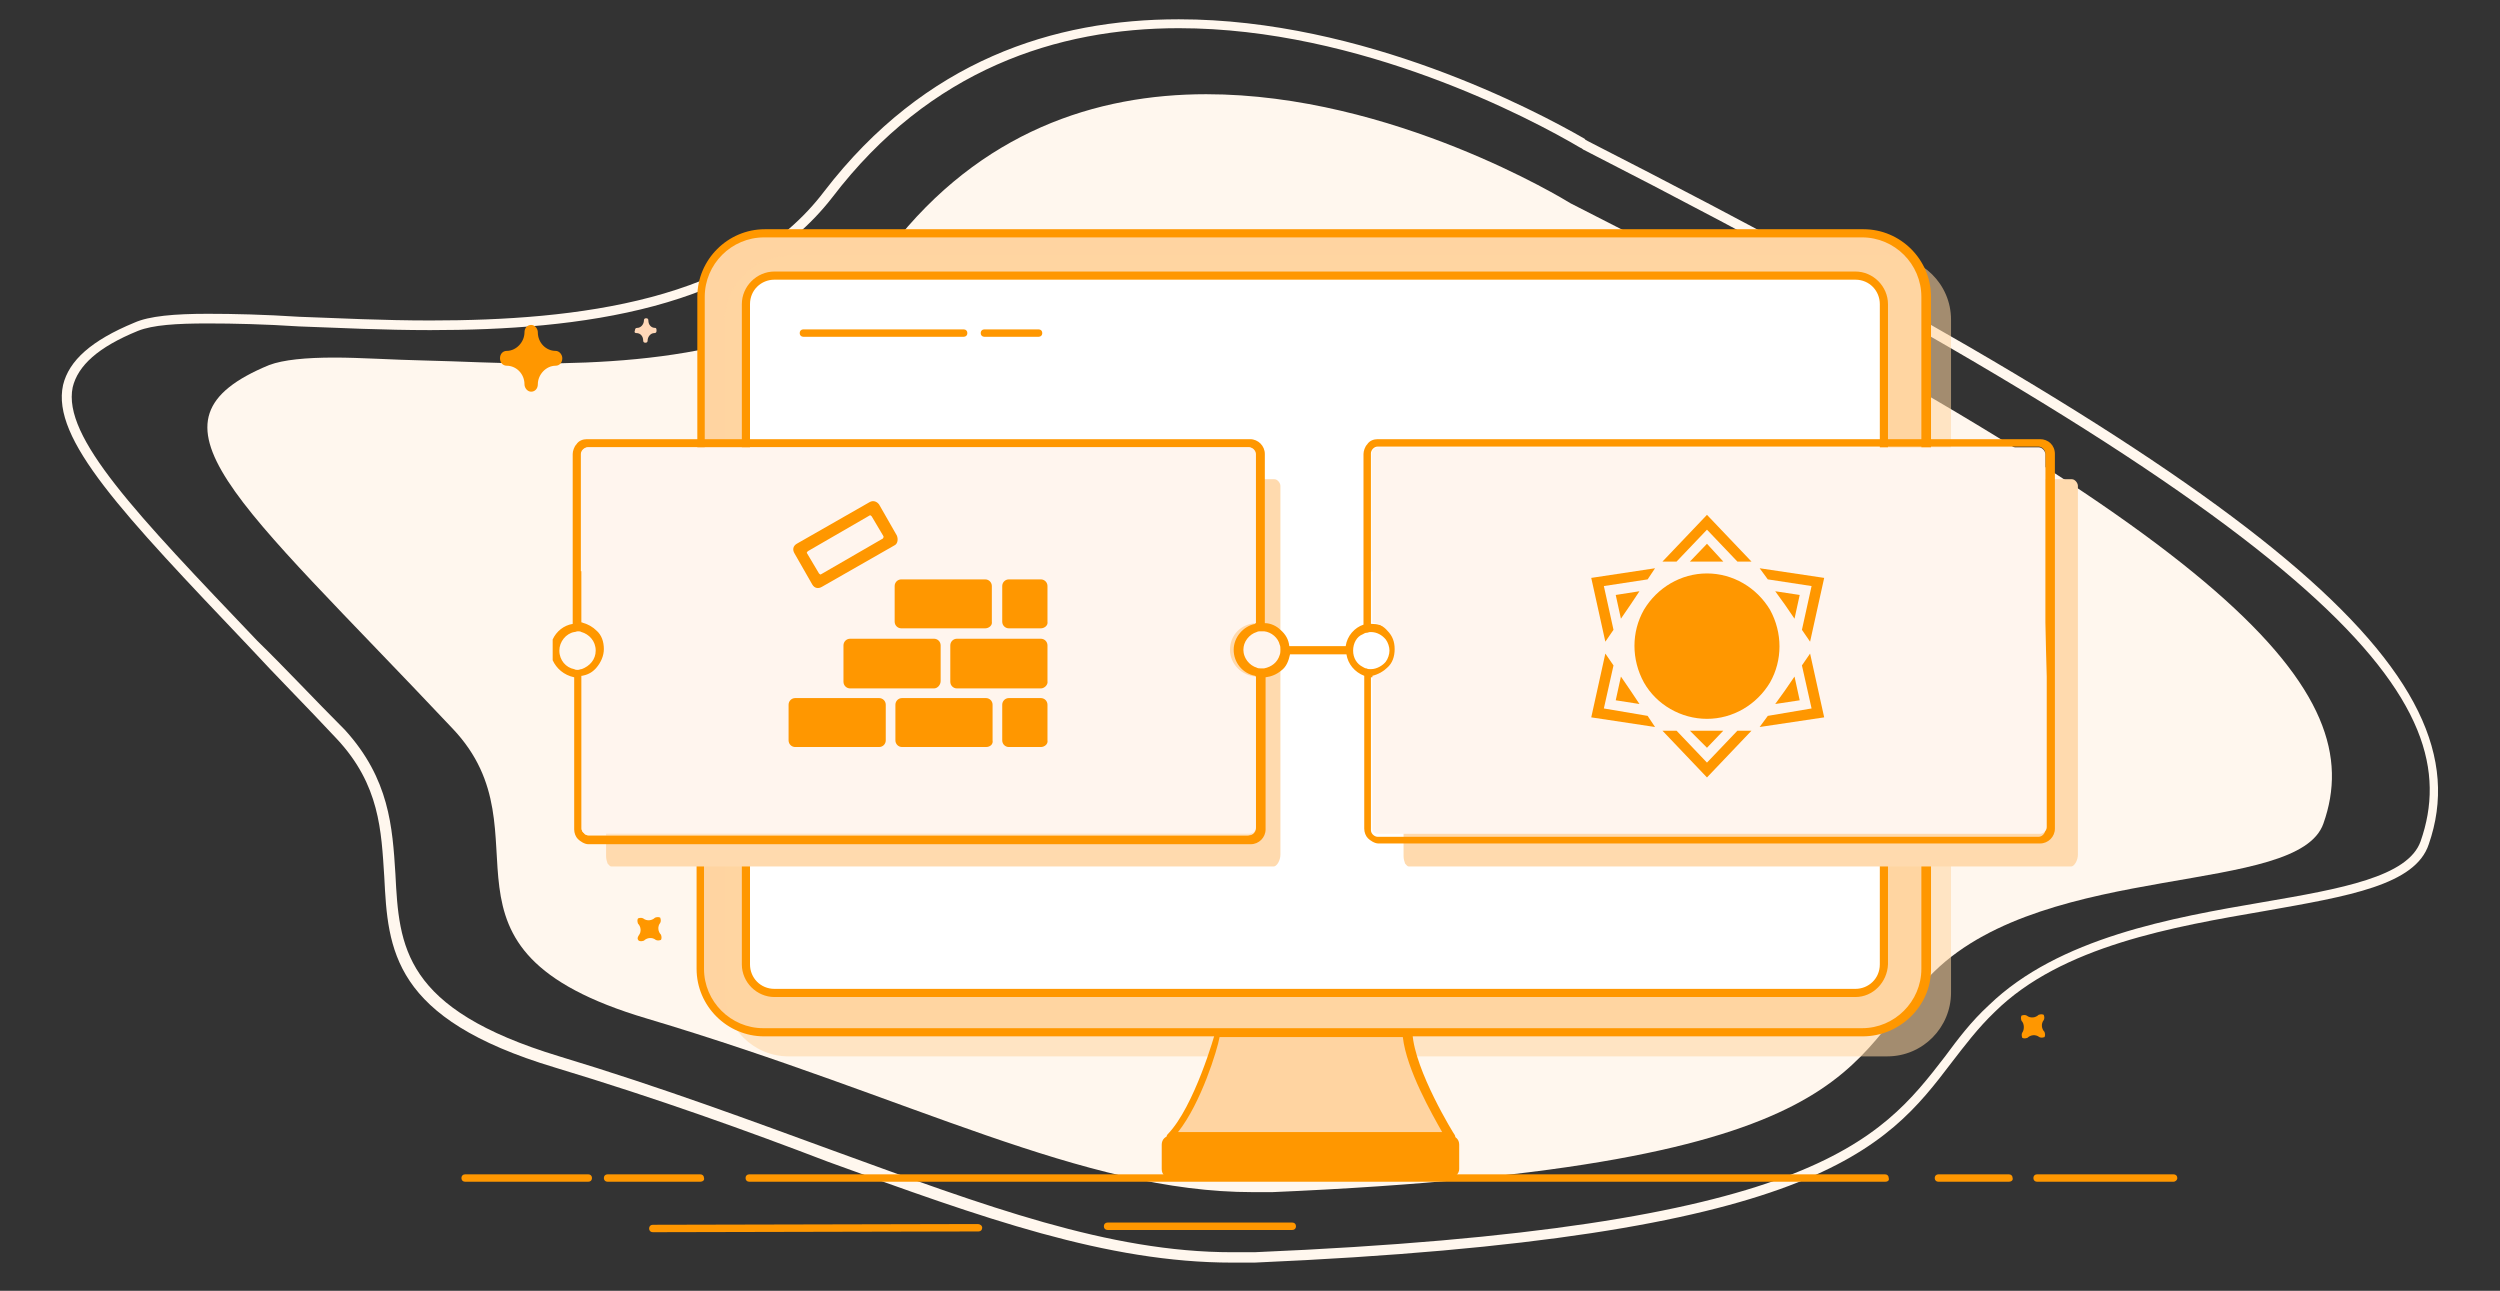 <?xml version="1.0" encoding="utf-8"?>
<!-- Generator: Adobe Illustrator 21.0.2, SVG Export Plug-In . SVG Version: 6.00 Build 0)  -->
<svg version="1.1" id="Layer_1" xmlns="http://www.w3.org/2000/svg" xmlns:xlink="http://www.w3.org/1999/xlink" x="0px" y="0px"
	 viewBox="0 0 337 174" style="enable-background:new 0 0 337 174;" xml:space="preserve">
<rect x="0" y="0" width="337" height="174" fill="#333333" stroke="none"/>
<style type="text/css">
	.st0{fill:#FFF7EE;}
	.st1{fill:#FF9700;}
	.st2{fill:#FFD4A1;}
	.st3{opacity:0.55;fill:#FFD4A1;}
	.st4{fill:#FFFFFF;}
	.st5{fill:#FFD8B8;}
	.st6{fill:none;}
	.st7{fill:#FFDAAE;}
	.st8{fill:#FFF5EE;}
</style>
<title>design-module</title>
<desc>Created with Sketch.</desc>
<g>
	<g>
		<g transform="translate(21 15)">
			<path class="st0" d="M137.9-12.4c-16.8,0-34.2,5.5-47.8,23.2C78.9,25.6,56.8,28.2,37,28.2c-6.3,0-12.3-0.3-17.7-0.5
				c-4.6-0.3-8.8-0.4-12.3-0.4c-4.5,0-7.9,0.3-9.9,1.2c-5.8,2.4-8.8,5.1-9.6,8.4c-1.6,7.3,8,17.3,25.1,35.3
				c3.5,3.8,7.6,7.9,11.8,12.4c5.8,6.2,6,12.4,6.4,18.6c0.5,9.8,1,19.1,23,25.7c13.9,4.2,26.1,8.6,36.8,12.7
				c20.9,7.6,37.6,13.6,54.5,13.6c1,0,2,0,3,0c75.7-3.3,85.1-15.3,94-27c1.7-2.2,3.5-4.6,5.8-6.8c9-8.9,24.2-11.5,36.4-13.6
				c11.3-2,20.3-3.5,22.1-9c8-23-21.6-47.9-113.4-94.8c-0.1-0.1-0.3-0.1-0.4-0.3C186-0.1,162.8-12.4,137.9-12.4 M37,29.5
				c20,0,42.4-2.7,54.2-17.9c13.2-17.3,30.4-22.8,46.7-22.8c24.5,0,47.5,12.2,54.1,16.1c0.3,0.1,0.4,0.3,0.5,0.3
				c102.6,52.5,119.3,74.6,112.8,93.2c-1.7,4.8-10.7,6.4-21.2,8.2c-12.3,2.1-27.6,4.8-37,13.9c-2.4,2.2-4.2,4.6-5.9,6.9
				c-8.8,11.4-17.9,23.2-93.1,26.4c-1,0-2,0-3,0c-16.6,0-33.2-6.2-53.8-13.7c-10.7-3.9-23-8.5-36.9-12.7
				c-21.1-6.4-21.6-14.8-22.1-24.6c-0.4-6.3-0.8-12.8-6.8-19.4c-4.2-4.2-8.1-8.4-11.8-12C-2.7,54.2-12.6,43.9-11.2,37.2
				c0.7-2.9,3.4-5.4,8.8-7.6c2-0.8,5.2-1,9.4-1c3.5,0,7.7,0.1,12.3,0.4C24.7,29.2,30.7,29.5,37,29.5"/>
		</g>
		<path class="st0" d="M162.6,12.7c-14.8,0-30.4,5-42.5,20.6c-10.3,13.2-30,15.7-47.9,15.7c-5.1,0-10.2-0.3-14.8-0.4
			c-4.6-0.1-8.8-0.4-12.3-0.4c-3.9,0-6.9,0.3-8.8,1C17.9,56.8,31.6,67,61,98.2c13.6,14.3-5.5,29.7,26.2,39.1
			c35.9,10.7,58.6,23.4,81.7,23.4c0.9,0,1.8,0,2.6,0c81-3.5,76.7-17.8,89.3-29.8c15.4-14.9,49-10.1,52.4-19.9
			c6.3-17.8-11.5-38-101.5-83.6C210.9,26.9,187.7,12.7,162.6,12.7"/>
	</g>
	<g>
		<g>
			<path class="st1" d="M254.1,159.3H101c-0.3,0-0.5-0.2-0.5-0.5c0-0.3,0.2-0.5,0.5-0.5h153.1c0.3,0,0.5,0.2,0.5,0.5
				C254.7,159.1,254.5,159.3,254.1,159.3z"/>
		</g>
		<g>
			<path class="st1" d="M79.3,159.3H62.7c-0.3,0-0.5-0.2-0.5-0.5c0-0.3,0.2-0.5,0.5-0.5h16.6c0.3,0,0.5,0.2,0.5,0.5
				C79.8,159.1,79.6,159.3,79.3,159.3z"/>
		</g>
		<g>
			<path class="st1" d="M94.4,159.3H81.9c-0.3,0-0.5-0.2-0.5-0.5c0-0.3,0.2-0.5,0.5-0.5h12.5c0.3,0,0.5,0.2,0.5,0.5
				C95,159.1,94.7,159.3,94.4,159.3z"/>
		</g>
		<g>
			<path class="st1" d="M270.8,159.3h-9.5c-0.3,0-0.5-0.2-0.5-0.5c0-0.3,0.2-0.5,0.5-0.5h9.5c0.3,0,0.5,0.2,0.5,0.5
				C271.4,159.1,271.1,159.3,270.8,159.3z"/>
		</g>
		<g>
			<path class="st1" d="M293,159.3h-18.4c-0.3,0-0.5-0.2-0.5-0.5c0-0.3,0.2-0.5,0.5-0.5H293c0.3,0,0.5,0.2,0.5,0.5
				C293.5,159.1,293.2,159.3,293,159.3z"/>
		</g>
	</g>
	<path class="st2" d="M94.4,66.2V39.9c0-4.7,3.8-8.6,8.6-8.6h33.2h5.4h5.3h104.2c4.7,0,8.6,3.8,8.6,8.6v90.7c0,4.7-3.8,8.6-8.6,8.6
		H103c-4.7,0-8.6-3.8-8.6-8.6V84.3V71.6"/>
	<path class="st3" d="M97.7,69.5V43.1c0-4.7,3.8-8.6,8.6-8.6h33.2h5.4h5.3h104.2c4.7,0,8.6,3.8,8.6,8.6v90.7c0,4.7-3.8,8.6-8.6,8.6
		H106.3c-4.7,0-8.6-3.8-8.6-8.6V87.6V74.8"/>
	<path class="st1" d="M251.1,139.7H103c-5,0-9.1-4.1-9.1-9.1v-59c0-0.3,0.2-0.5,0.5-0.5c0.3,0,0.5,0.2,0.5,0.5v59c0,4.4,3.6,8,8,8
		h148.1c4.4,0,8-3.6,8-8V40c0-4.4-3.6-8-8-8H103c-4.4,0-8,3.6-8,8v26.3c0,0.3-0.2,0.5-0.5,0.5c-0.3,0-0.5-0.2-0.5-0.5V40
		c0-5,4.1-9.1,9.1-9.1h148.1c5,0,9.1,4.1,9.1,9.1v90.7C260.3,135.6,256.1,139.7,251.1,139.7z"/>
	<g>
		<path class="st4" d="M250.1,133.9H104.4c-2.1,0-3.8-1.8-3.8-3.8V41c0-2.1,1.8-3.8,3.8-3.8h145.7c2.1,0,3.8,1.8,3.8,3.8V130
			C253.8,132.1,252.2,133.9,250.1,133.9z"/>
		<path class="st1" d="M250.1,134.4H104.4c-2.4,0-4.4-2-4.4-4.4V41c0-2.4,2-4.4,4.4-4.4h145.7c2.4,0,4.4,2,4.4,4.4V130
			C254.4,132.4,252.5,134.4,250.1,134.4z M104.4,37.7c-1.8,0-3.3,1.4-3.3,3.3V130c0,1.8,1.4,3.3,3.3,3.3h145.7
			c1.8,0,3.3-1.4,3.3-3.3V41c0-1.8-1.4-3.3-3.3-3.3H104.4z"/>
	</g>
	<g>
		<path class="st1" d="M195.5,158.8h-37.7c-0.7,0-1.2-0.5-1.2-1.2v-3.3c0-0.7,0.5-1.2,1.2-1.2h37.7c0.7,0,1.2,0.5,1.2,1.2v3.3
			C196.7,158.2,196.1,158.8,195.5,158.8z"/>
	</g>
	<g>
		<path class="st2" d="M164.1,139.1c0,0-2.7,10.1-6.5,13.9h37.7c0,0-5.5-8.8-5.7-13.9H164.1z"/>
		<path class="st1" d="M195.5,153.7h-37.7c-0.2,0-0.4-0.1-0.5-0.3c-0.1-0.2,0-0.4,0.1-0.5c3.6-3.7,6.4-13.6,6.4-13.7
			c0.1-0.2,0.3-0.4,0.5-0.4h25.6c0.3,0,0.5,0.2,0.5,0.5c0.3,5,5.6,13.6,5.7,13.7c0.1,0.2,0.1,0.3,0,0.5
			C195.8,153.6,195.6,153.7,195.5,153.7z M158.8,152.6h35.6c-1.3-2.3-4.8-8.4-5.3-12.8h-24.7C164.1,141.5,161.9,148.7,158.8,152.6z"
			/>
	</g>
	<g>
		<path class="st1" d="M129.9,45.4h-21.6c-0.3,0-0.5-0.2-0.5-0.5c0-0.3,0.2-0.5,0.5-0.5h21.6c0.3,0,0.5,0.2,0.5,0.5
			C130.4,45.2,130.2,45.4,129.9,45.4z"/>
	</g>
	<g>
		<path class="st1" d="M140,45.4h-7.3c-0.3,0-0.5-0.2-0.5-0.5c0-0.3,0.2-0.5,0.5-0.5h7.3c0.3,0,0.5,0.2,0.5,0.5
			C140.5,45.2,140.3,45.4,140,45.4z"/>
	</g>
	<path id="Fill-176_1_" class="st1" d="M174.2,164.8h-24.9c-0.3,0-0.5,0.2-0.5,0.5c0,0.3,0.2,0.5,0.5,0.5h24.9
		c0.3,0,0.5-0.2,0.5-0.5C174.7,165,174.5,164.8,174.2,164.8"/>
	<path id="Fill-177_1_" class="st1" d="M131.8,165L88,165.1c-0.3,0-0.5,0.2-0.5,0.5s0.2,0.5,0.5,0.5l43.9-0.1c0.3,0,0.5-0.2,0.5-0.5
		S132.1,165,131.8,165"/>
	<path id="Fill-203_1_" class="st1" d="M272.6,139.2c-0.1,0.2-0.1,0.4,0,0.7c0.2,0.1,0.4,0.1,0.7,0c0.4-0.4,1.1-0.5,1.6-0.1
		c0.2,0.1,0.4,0.1,0.7,0c0.1-0.2,0.1-0.4,0-0.7c-0.4-0.4-0.5-1.1-0.1-1.6c0.1-0.2,0.1-0.4,0-0.7c-0.2-0.1-0.4-0.1-0.7,0
		c-0.4,0.4-1.1,0.5-1.6,0.1c-0.2-0.1-0.4-0.1-0.7,0c-0.1,0.2-0.1,0.4,0,0.7C272.9,138,272.9,138.8,272.6,139.2"/>
	<path id="Fill-204_1_" class="st1" d="M86.1,126.8c0.2,0.1,0.4,0.1,0.7,0c0.4-0.4,1.1-0.5,1.6-0.1c0.2,0.1,0.4,0.1,0.7,0
		c0.1-0.2,0.1-0.4,0-0.7c-0.4-0.4-0.5-1.1-0.1-1.6c0.1-0.2,0.1-0.4,0-0.7c-0.2-0.1-0.4-0.1-0.7,0c-0.4,0.4-1.1,0.5-1.6,0.1
		c-0.2-0.1-0.4-0.1-0.7,0c-0.1,0.2-0.1,0.4,0,0.7c0.4,0.4,0.5,1.1,0.1,1.6C85.9,126.4,85.9,126.6,86.1,126.8"/>
	<path id="Fill-205_1_" class="st1" d="M68.3,49.3c1.3,0,2.4,1.1,2.4,2.5c0,0.5,0.4,1,0.9,1c0.5,0,0.9-0.4,0.9-1
		c0-1.3,1.1-2.5,2.4-2.5c0.5,0,0.9-0.4,0.9-1c0-0.5-0.4-1-0.9-1c-1.3,0-2.4-1.1-2.4-2.5c0-0.5-0.4-1-0.9-1c-0.5,0-0.9,0.4-0.9,1
		c0,1.3-1.1,2.5-2.4,2.5c-0.5,0-0.9,0.4-0.9,1C67.4,49,67.9,49.3,68.3,49.3"/>
	<path id="Fill-208_1_" class="st5" d="M85.8,44.9c0.5,0,0.9,0.4,0.9,1c0,0.2,0.1,0.3,0.3,0.3c0.2,0,0.3-0.1,0.3-0.3
		c0-0.5,0.4-1,0.9-1c0.2,0,0.3-0.1,0.3-0.3s0-0.4-0.2-0.4c-0.5,0-0.9-0.4-0.9-1c0-0.2-0.1-0.3-0.3-0.3s-0.3,0.1-0.3,0.3
		c0,0.5-0.4,1-0.9,1c-0.2,0-0.3,0.1-0.3,0.3C85.5,44.7,85.5,44.9,85.8,44.9"/>
	<g>
		<g>
			<path class="st6" d="M166.5,87.6c0-1.8,1.2-3.2,2.9-3.5V62.5v-1.3c0-0.4-0.4-0.9-0.9-0.9H79.2c-0.4,0-0.9,0.4-0.9,0.9v22.7
				c0.8,0.1,1.5,0.5,2.1,1.1c0.7,0.7,1,1.5,1,2.5c0,1-0.3,1.9-1,2.5c-0.5,0.5-1.2,1-2.1,1.1v20.5c0,0.4,0.4,0.9,0.9,0.9h1.2h88.1
				c0.4,0,0.9-0.4,0.9-0.9V91.1C167.7,90.7,166.5,89.3,166.5,87.6z"/>
			<path class="st6" d="M170.4,85c-0.1,0-0.2,0-0.3,0c-0.1,0-0.1,0-0.2,0c-0.2,0-0.3,0-0.5,0.1c-1,0.3-1.8,1.3-1.8,2.4
				s0.8,2.1,1.8,2.4c0.2,0.1,0.3,0.1,0.5,0.1c0.1,0,0.1,0,0.2,0c0.1,0,0.2,0,0.3,0c1-0.1,1.8-0.8,2.1-1.8c0.1-0.2,0.1-0.7,0.1-0.9
				c0-0.2,0-0.4-0.1-0.7C172.3,85.9,171.4,85.2,170.4,85z"/>
			<path class="st6" d="M80.3,87.7c0-1.3-0.9-2.3-2-2.5C78.1,85,78,85,77.8,85c-0.2,0-0.3,0.1-0.5,0.1c-1.1,0.2-2,1.3-2,2.5
				c0,1.3,0.9,2.3,2,2.5c0.2,0.1,0.3,0.1,0.5,0.1c0.2,0,0.3-0.1,0.5-0.1C79.4,89.9,80.3,88.9,80.3,87.7z"/>
			<path class="st6" d="M184.8,90.2c0.8,0,1.5-0.4,2-1c0.3-0.4,0.5-1,0.5-1.5s-0.2-1.1-0.5-1.5c-0.4-0.5-1.2-1-2-1h-0.1
				c-0.2,0-0.3,0.1-0.5,0.1c-0.2,0-0.3,0.1-0.5,0.2c-0.8,0.3-1.3,1.2-1.3,2.2c0,1,0.5,1.8,1.3,2.2c0.2,0.1,0.3,0.2,0.5,0.2
				c0.2,0.1,0.3,0.1,0.5,0.1H184.8z"/>
			<path class="st6" d="M274.9,60.3h-15.1h-30.2H229h-0.5h-5.8h-0.5h-0.5h-36c-0.4,0-0.9,0.4-0.9,0.9v22.9h0.1c0.8,0,1.4,0.2,2,0.5
				c1,0.7,1.6,1.8,1.6,3.1c0,1.3-0.7,2.4-1.6,3.1c-0.5,0.3-1.2,0.5-2,0.5h-0.1v20.5c0,0.4,0.4,0.9,0.9,0.9h1.2h34.8h0.5h0.5h5.8h0.5
				h0.5h13.6h31.7c0.4,0,0.9-0.4,0.9-0.9v-5.5V72.1v-9.7v-1.3C275.7,60.7,275.3,60.3,274.9,60.3z"/>
			<path class="st6" d="M78.4,76.9h-0.1v6.9c0,0,0.1,0,0.1,0v-5.4V76.9z"/>
			<path class="st6" d="M78.3,85.2C78.1,85,78,85,77.8,85c-0.2,0-0.3,0.1-0.5,0.1c-1.1,0.2-2,1.3-2,2.5c0,1.3,0.9,2.3,2,2.5
				c0.2,0.1,0.3,0.1,0.5,0.1c0.2,0,0.3-0.1,0.5-0.1c0,0,0.1,0,0.1,0v-5C78.4,85.2,78.3,85.2,78.3,85.2z"/>
			<path class="st6" d="M170.4,85c-0.1,0-0.2,0-0.3,0c-0.1,0-0.1,0-0.2,0c-0.2,0-0.3,0-0.5,0.1c-1,0.3-1.8,1.3-1.8,2.4
				s0.8,2.1,1.8,2.4c0.2,0.1,0.3,0.1,0.5,0.1c0.1,0,0.1,0,0.2,0c0.1,0,0.2,0,0.3,0c1-0.1,1.8-0.8,2.1-1.8c0.1-0.2,0.1-0.7,0.1-0.9
				c0-0.2,0-0.4-0.1-0.7C172.3,85.9,171.4,85.2,170.4,85z"/>
			<path class="st6" d="M78.4,91.1c0,0-0.1,0-0.1,0v20.5c0,0.2,0.1,0.5,0.3,0.6c-0.1-0.2-0.2-0.3-0.2-0.5V91.1z"/>
			<path class="st6" d="M166.5,87.6c0-1.8,1.2-3.2,2.9-3.5v-0.1c-2,0.1-3.5,1.6-3.5,3.6c0,2,1.5,3.5,3.5,3.6v-0.1
				C167.7,90.7,166.5,89.3,166.5,87.6z"/>
			<path class="st6" d="M274.9,60.3h-15.1h-30.2H229h-0.5h-5.8h-0.5h-0.5h-36c-0.4,0-0.9,0.4-0.9,0.9v22.9h0.1c0.8,0,1.4,0.2,2,0.5
				c1,0.7,1.6,1.8,1.6,3.1c0,1.3-0.7,2.4-1.6,3.1c-0.5,0.3-1.2,0.5-2,0.5h-0.1v20.5c0,0.4,0.4,0.9,0.9,0.9h1.2h34.8h0.5h0.5h5.8h0.5
				h0.5h13.6h31.7c0.4,0,0.9-0.4,0.9-0.9v-5.5V72.1v-9.7v-1.3C275.7,60.7,275.3,60.3,274.9,60.3z"/>
			<path class="st6" d="M184.8,90.2c0.8,0,1.5-0.4,2-1c0.3-0.4,0.5-1,0.5-1.5s-0.2-1.1-0.5-1.5c-0.4-0.5-1.2-1-2-1h-0.1
				c-0.2,0-0.3,0.1-0.5,0.1c-0.2,0-0.3,0.1-0.5,0.2c-0.8,0.3-1.3,1.2-1.3,2.2c0,1,0.5,1.8,1.3,2.2c0.2,0.1,0.3,0.2,0.5,0.2
				c0.2,0.1,0.3,0.1,0.5,0.1H184.8z"/>
			<path class="st7" d="M171.8,64.6h-33.3h-0.5h-0.5h-5.8H131h-0.5H82.5c-0.4,0-0.9,0.4-0.9,0.9v0.3v15.5h0.1v1.5v5.4v27.2
				c0,0.4,0.1,0.7,0.2,1c0.2,0.2,0.3,0.4,0.5,0.4h1.2h88.1c0.4,0,0.9-0.8,0.9-1.6V88.3v-11V66.8v-1.3
				C172.6,65.1,172.2,64.6,171.8,64.6z"/>
			<path class="st7" d="M279.3,64.6h-33.3h-0.5h-0.5H239h-0.5h-0.5H190c-0.4,0-0.9,0.4-0.9,0.9v0.3v15.5h0.1v1.5v5.4v27.2
				c0,0.4,0.1,0.7,0.2,1c0.2,0.2,0.3,0.4,0.5,0.4h1.2h88.1c0.4,0,0.9-0.8,0.9-1.6V88.3v-11V66.8v-1.3
				C280.1,65.1,279.7,64.6,279.3,64.6z"/>
			<circle class="st8" cx="170.3" cy="87.5" r="2.7"/>
			<path class="st1" d="M275,59.2h-16.8h-28.5H229h-0.5h-5.8h-0.5h-0.5h-36c-0.5,0-1.1,0.2-1.4,0.7c-0.3,0.3-0.5,0.9-0.5,1.3v23
				c-1.2,0.4-2.2,1.5-2.4,2.9h-7.6c-0.1-0.9-0.5-1.6-1.2-2.2c-0.5-0.5-1.3-0.9-2.1-0.9V62.5v-1.3c0-1.1-0.9-2-2-2H79.1
				c-0.5,0-1.1,0.2-1.4,0.7c-0.3,0.3-0.5,0.9-0.5,1.3v22.9c-1.2,0.2-2.2,1-2.7,2.1V89c0.5,1.1,1.5,2,2.9,2.3v20.5
				c0,0.5,0.2,1,0.5,1.3c0.3,0.3,0.9,0.7,1.4,0.7h1.2h88.1c1.1,0,2-0.9,2-2V91.3c0.8-0.1,1.5-0.4,2.1-0.9c0.7-0.5,1-1.3,1.2-2.2h7.6
				c0.2,1.3,1.1,2.4,2.4,2.9v20.6c0,0.5,0.2,1,0.5,1.3s0.9,0.7,1.4,0.7h1.2h34.8h0.5h0.5h5.8h0.5h0.5H240h35c1.1,0,2-0.9,2-2V106
				V73.1V62.5v-1.3C277,60,276.1,59.2,275,59.2z M169.3,91.2v20.4v0.1c0,0.4-0.4,0.9-0.9,0.9h-33.3h-0.5H134h-5.8h-0.5h-0.5h-13.5
				H98.5h-1.1H80.5h-1.2c-0.2,0-0.5-0.1-0.6-0.3c-0.2-0.2-0.3-0.4-0.3-0.6V91.1c0,0,0.1,0,0.1,0v-0.9c0,0-0.1,0-0.1,0
				c-0.2,0-0.3,0.1-0.5,0.1c-0.2,0-0.3,0-0.5-0.1c-1.1-0.2-2-1.2-2-2.5c0-1.2,0.9-2.3,2-2.5c0.2,0,0.3-0.1,0.5-0.1
				c0.2,0,0.3,0,0.5,0.1c0,0,0.1,0,0.1,0v-1.3c0,0-0.1,0-0.1,0v-6.9V61.5v-0.3c0-0.4,0.4-0.9,0.9-0.9h47.9h0.5h0.5h5.8h0.5h0.5h33.3
				c0.4,0,0.9,0.4,0.9,0.9v1.3v21.5v0.1c-1.6,0.3-2.9,1.8-2.9,3.5s1.2,3.2,2.9,3.5V91.2z M172.5,88.3c-0.3,1-1.1,1.6-2.1,1.8
				c-0.1,0-0.2,0-0.3,0c-0.1,0-0.1,0-0.2,0c-0.2,0-0.3,0-0.5-0.1c-1-0.3-1.8-1.3-1.8-2.4s0.8-2.1,1.8-2.4c0.2-0.1,0.3-0.1,0.5-0.1
				c0.1,0,0.1,0,0.2,0c0.1,0,0.2,0,0.3,0c1,0.1,1.9,0.9,2.1,1.8c0.1,0.2,0.1,0.4,0.1,0.7C172.6,87.7,172.6,88.1,172.5,88.3z
				 M184.2,90.1c-0.2,0-0.3-0.1-0.5-0.2c-0.8-0.4-1.3-1.2-1.3-2.2c0-1,0.5-1.9,1.3-2.2c0.2-0.1,0.3-0.2,0.5-0.2
				c0.2,0,0.3-0.1,0.5-0.1h0.1c0.8,0,1.5,0.4,2,1c0.3,0.4,0.5,1,0.5,1.5s-0.2,1.1-0.5,1.5c-0.4,0.5-1.2,1-2,1h-0.1
				C184.5,90.2,184.4,90.2,184.2,90.1z M275.7,62.5v9.7v34.2v5.5c0,0.4-0.4,0.9-0.9,0.9h-31.7h-13.6H229h-0.5h-5.8h-0.5h-0.5h-34.8
				h-1.2c-0.4,0-0.9-0.4-0.9-0.9V91.3h0.1c0.8,0,1.4-0.2,2-0.5c1-0.7,1.6-1.8,1.6-3.1c0-1.3-0.7-2.4-1.6-3.1c-0.5-0.3-1.2-0.5-2-0.5
				h-0.1V61.1c0-0.4,0.4-0.9,0.9-0.9h36h0.5h0.5h5.8h0.5h0.5h30.2h15.1c0.4,0,0.9,0.4,0.9,0.9V62.5z"/>
			<path class="st8" d="M165.8,87.6c0-2,1.5-3.5,3.5-3.6V62.5v-1.3c0-0.4-0.4-0.9-0.9-0.9h-33.3h-0.5H134h-5.8h-0.5h-0.5H79.2
				c-0.4,0-0.9,0.4-0.9,0.9v0.3v15.5h0.1v1.5v5.4c0.7,0.1,1.5,0.5,2,1.1c0.7,0.7,1,1.5,1,2.5c0,1-0.3,1.9-1,2.5
				c-0.5,0.5-1.2,0.9-2,1.1v20.6c0,0.2,0.1,0.4,0.2,0.5c0.2,0.1,0.3,0.2,0.5,0.2h1.2h88.1c0.4,0,0.9-0.4,0.9-0.9V91.2
				C167.4,91.1,165.8,89.5,165.8,87.6z"/>
			<path class="st8" d="M275.7,83.9V62.5v-1.3c0-0.4-0.4-0.9-0.9-0.9h-33.3H241h-0.5h-5.8h-0.5h-0.5h-47.9c-0.4,0-0.9,0.4-0.9,0.9
				v0.3v15.5h0.1v1.5v5.4c0.7,0.1,1.5,0.5,2,1.1c0.7,0.7,1,1.5,1,2.5c0,1-0.3,1.9-1,2.5c-0.5,0.5-1.2,0.9-2,1.1v20.6
				c0,0.2,0.1,0.4,0.2,0.5c0.2,0.1,0.3,0.2,0.5,0.2h1.2h88.1c0.4,0,0.9-0.4,0.9-0.9V91.2"/>
			<path class="st8" d="M168.5,112.5H80.4h-1.2c-0.2,0-0.4-0.1-0.5-0.2c0.2,0.2,0.4,0.3,0.6,0.3h1.2h16.9h1.1h15.1h13.5h0.5h0.5h5.8
				h0.5h0.5h33.3c0.4,0,0.9-0.4,0.9-0.9v-0.1C169.3,112,168.9,112.5,168.5,112.5z"/>
			<path class="st1" d="M81.4,87.5c0-1-0.3-1.9-1-2.5c-0.5-0.5-1.2-0.9-2-1.1v1.3c1,0.3,1.9,1.2,1.9,2.5c0,1.2-0.8,2.1-1.9,2.5v0.9
				c0.8-0.1,1.5-0.5,2-1.1C81,89.3,81.4,88.4,81.4,87.5z"/>
		</g>
		<g>
			<path class="st1" d="M140.3,84.7H136c-0.5,0-0.9-0.4-0.9-0.9v-4.8c0-0.5,0.4-0.9,0.9-0.9h4.3c0.5,0,0.9,0.4,0.9,0.9v4.8
				C141.3,84.3,140.8,84.7,140.3,84.7z"/>
			<path class="st1" d="M140.3,100.7H136c-0.5,0-0.9-0.4-0.9-0.9v-4.8c0-0.5,0.4-0.9,0.9-0.9h4.3c0.5,0,0.9,0.4,0.9,0.9v4.8
				C141.3,100.3,140.8,100.7,140.3,100.7z"/>
			<path class="st1" d="M125.9,92.8h-11.3c-0.5,0-0.9-0.4-0.9-0.9V87c0-0.5,0.4-0.9,0.9-0.9h11.3c0.5,0,0.9,0.4,0.9,0.9v4.8
				C126.8,92.3,126.4,92.8,125.9,92.8z"/>
			<path class="st1" d="M120.9,72.2l-2.4-4.2c-0.3-0.4-0.8-0.6-1.3-0.3l-9.8,5.6c-0.5,0.3-0.6,0.8-0.3,1.3l2.4,4.2
				c0.3,0.5,0.8,0.6,1.3,0.3l9.8-5.6C121,73.3,121.1,72.7,120.9,72.2z M119,72.6l-8.3,4.8c-0.1,0.1-0.2,0-0.3-0.1l-1.6-2.7
				c-0.1-0.1,0-0.2,0.1-0.3l8.3-4.8c0.1-0.1,0.2,0,0.3,0.1l1.6,2.7C119.1,72.4,119.1,72.5,119,72.6z"/>
			<path class="st1" d="M140.3,92.8H129c-0.5,0-0.9-0.4-0.9-0.9V87c0-0.5,0.4-0.9,0.9-0.9h11.3c0.5,0,0.9,0.4,0.9,0.9v4.8
				C141.3,92.3,140.8,92.8,140.3,92.8z"/>
			<path class="st1" d="M118.5,100.7h-11.3c-0.5,0-0.9-0.4-0.9-0.9v-4.8c0-0.5,0.4-0.9,0.9-0.9h11.3c0.5,0,0.9,0.4,0.9,0.9v4.8
				C119.4,100.3,119,100.7,118.5,100.7z"/>
			<path class="st1" d="M132.9,100.7h-11.3c-0.5,0-0.9-0.4-0.9-0.9v-4.8c0-0.5,0.4-0.9,0.9-0.9h11.3c0.5,0,0.9,0.4,0.9,0.9v4.8
				C133.9,100.3,133.5,100.7,132.9,100.7z"/>
			<path class="st1" d="M132.8,84.7h-11.3c-0.5,0-0.9-0.4-0.9-0.9v-4.8c0-0.5,0.4-0.9,0.9-0.9h11.3c0.5,0,0.9,0.4,0.9,0.9v4.8
				C133.8,84.3,133.3,84.7,132.8,84.7z"/>
		</g>
		<g>
			<path class="st1" d="M230.1,77.3L230.1,77.3c-3.5,0-6.7,1.9-8.5,4.9l0,0c-1.7,3-1.7,6.7,0,9.8l0,0c1.7,3,5,4.9,8.5,4.9h0
				c3.5,0,6.7-1.9,8.5-4.9l0,0c1.7-3,1.7-6.7,0-9.8l0,0C236.8,79.2,233.6,77.3,230.1,77.3z"/>
			<g>
				<polygon class="st1" points="234.2,75.7 236.1,75.7 230.1,69.4 224.1,75.7 226,75.7 230.1,71.4 				"/>
				<polygon class="st1" points="227.8,75.7 230.1,75.7 232.3,75.7 230.1,73.3 				"/>
			</g>
			<g>
				<g>
					<polygon class="st1" points="242.9,84.9 244,86.5 245.9,77.9 237.2,76.6 238.3,78.1 244.2,79 					"/>
					<polygon class="st1" points="239.3,79.7 240.6,81.5 241.9,83.4 242.6,80.2 					"/>
				</g>
				<g>
					<polygon class="st1" points="217.5,84.9 216.4,86.5 214.5,77.9 223.1,76.6 222.1,78.1 216.2,79 					"/>
					<polygon class="st1" points="221,79.7 219.8,81.5 218.5,83.4 217.8,80.2 					"/>
				</g>
			</g>
			<g>
				<g>
					<polygon class="st1" points="217.5,89.7 216.4,88.1 214.5,96.7 223.1,98 222.1,96.5 216.2,95.5 					"/>
					<polygon class="st1" points="221,94.9 219.8,93.1 218.5,91.2 217.8,94.4 					"/>
				</g>
				<g>
					<polygon class="st1" points="242.9,89.7 244,88.1 245.9,96.7 237.2,98 238.3,96.5 244.2,95.5 					"/>
					<polygon class="st1" points="239.3,94.9 240.6,93.1 241.9,91.2 242.6,94.4 					"/>
				</g>
			</g>
			<g>
				<polygon class="st1" points="226,98.5 224.1,98.5 230.1,104.8 236.1,98.5 234.2,98.5 230.1,102.8 				"/>
				<polygon class="st1" points="232.3,98.5 230.1,98.5 227.8,98.5 230.1,100.8 				"/>
			</g>
		</g>
	</g>
</g>
</svg>
